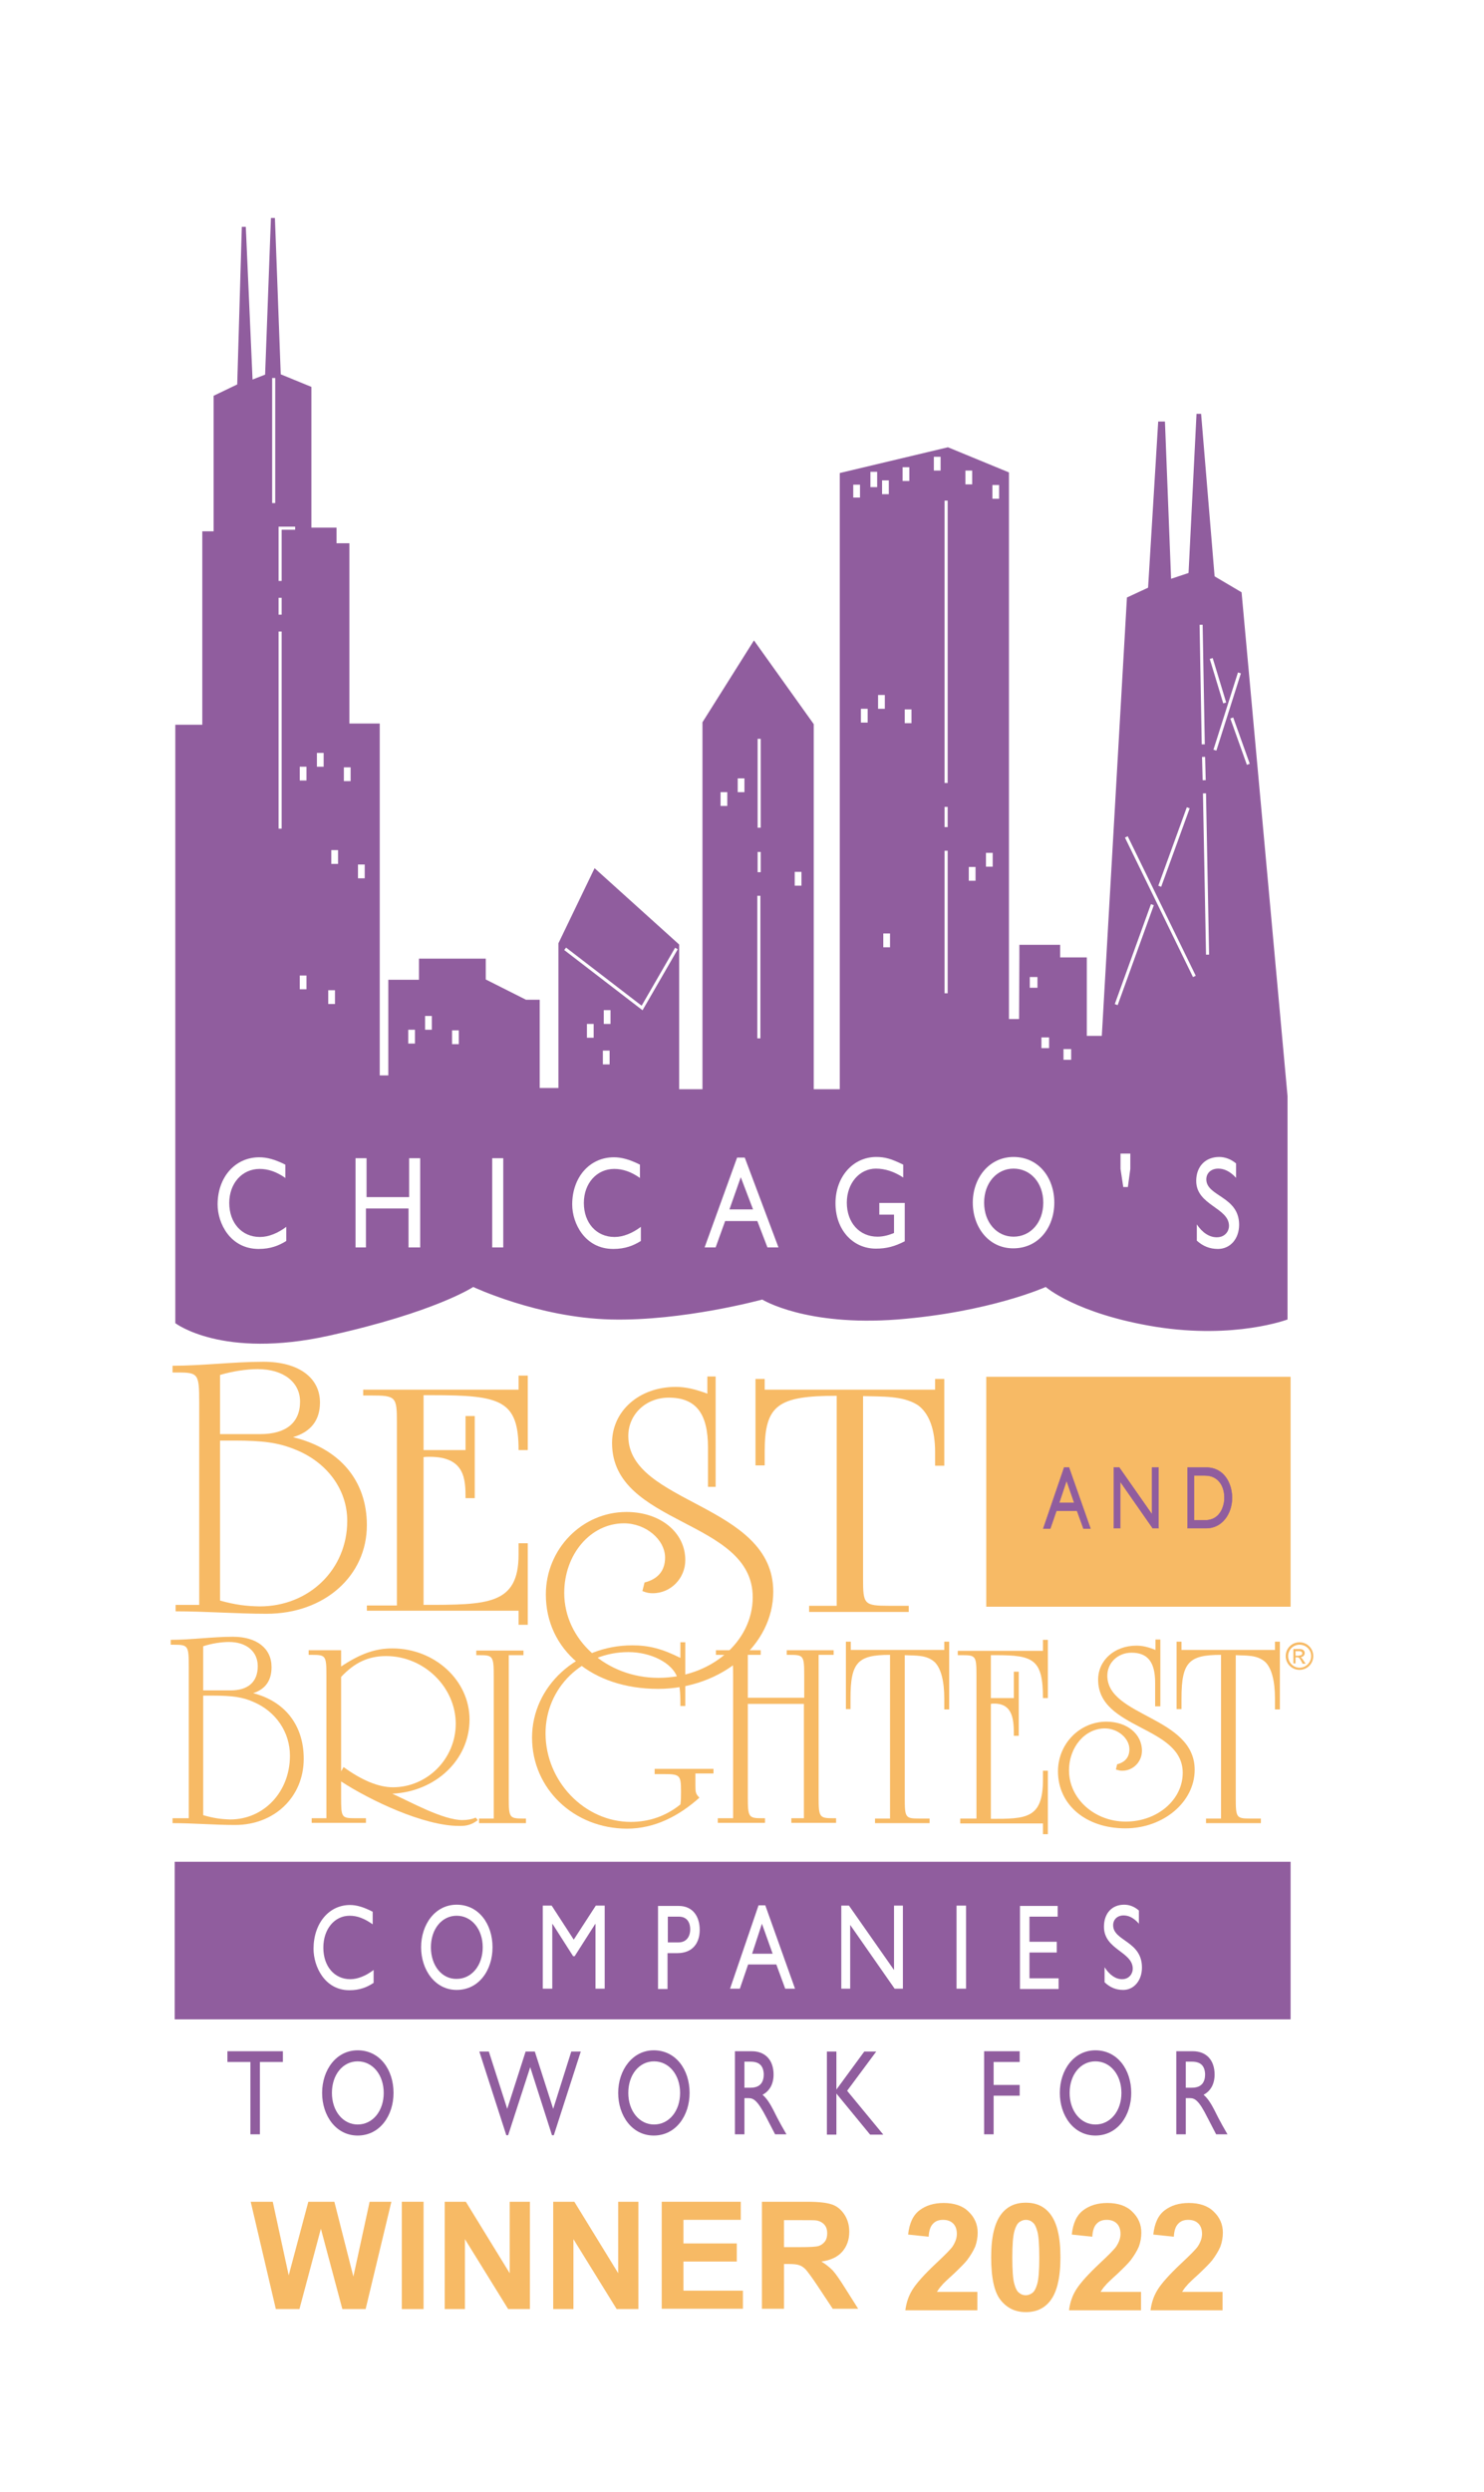 <?xml version="1.0" encoding="UTF-8"?>
<!-- Generator: Adobe Illustrator 25.4.5, SVG Export Plug-In . SVG Version: 6.00 Build 0)  -->
<svg xmlns="http://www.w3.org/2000/svg" xmlns:xlink="http://www.w3.org/1999/xlink" version="1.1" id="Layer_1" x="0px" y="0px" viewBox="0 0 484.2 812.8" style="enable-background:new 0 0 484.2 812.8;" xml:space="preserve">
<style type="text/css">
	.st0{fill:#FFFFFF;}
	.st1{fill:#F7BA65;}
	.st2{fill:#905D9E;}
	.st3{fill:#905D9E;stroke:#905D9E;stroke-width:0.125;}
	.st4{fill:#7D4192;}
	.st5{fill:none;stroke:#FFFFFF;}
</style>
<rect class="st0" width="484.2" height="812.8"></rect>
<g>
	<g>
		<rect x="321.8" y="449.1" class="st1" width="99.3" height="75"></rect>
		<path class="st1" d="M71.8,522.1v-52.2h4.7c9.2,0,14.3,0.7,19.5,2.8c10.6,4.1,17.3,13.1,17.3,23.4c0,15.8-12.4,27.9-28.6,27.9    C80.2,523.9,76.9,523.5,71.8,522.1z M57.3,525.6c9.9,0,19.8,0.8,29.7,0.8c18.8,0,32.7-12.3,32.7-28.9c0-14.5-8.8-25-24.1-28.7    c5.8-1.7,8.8-5.5,8.8-11.3c0-8.2-7.1-13.3-18.4-13.3c-9.9,0-19.9,1.3-29.7,1.3v2.2h1.8c6.6,0,6.9,0.5,6.9,9.8v66h-7.7V525.6z     M71.8,467.8v-19.3c4-1.2,8.6-1.9,12.3-1.9c8.3,0,13.8,4.2,13.8,10.6c0,6.9-4.6,10.6-13,10.6H71.8z"></path>
		<path class="st1" d="M119.7,525.7v-2h9.8v-59.7c0-8.4-0.3-8.8-8.5-8.8h-2.5v-1.9h50.7v-4.6h3v24.3h-3c0-16.3-5.8-17.9-28.2-17.9    h-2.8v17.9h13.7v-11.1h3v26.8h-3c0-6.2-0.2-13.5-11.7-13.5c-0.6,0-1.3,0-2,0.1v48.2c20.9,0,31,0,31-16.4v-3.7h3v26.6h-3v-4.6    H119.7z"></path>
		<path class="st1" d="M231,485v-12.9c0-11.1-4-16.2-12.8-16.2c-7.5,0-13.2,5.5-13.2,12.5c0,22.3,47.3,22,47.3,50.8    c0,17.4-16.9,31.7-37.6,31.7c-21.4,0-36.6-12.7-36.6-30.8c0-14.8,11.8-26.9,26.3-26.9c11,0,19.2,6.6,19.2,15.7    c0,5.9-4.7,10.8-10.6,10.8c-1.1,0-1.9-0.1-3.4-0.7l0.7-2.8c4.4-1.1,6.7-3.9,6.7-8.1c0-5.9-6.3-11.2-13.4-11.2    c-10.9,0-19.5,10.1-19.5,22.7c0,15.3,13.8,27.7,30.7,27.7c17.1,0,30.8-11.8,30.8-26.3c0-25.6-45.9-23.2-45.9-50.3    c0-10.5,8.9-18.3,20.8-18.3c3.2,0,6.2,0.7,10.3,2.2v-5.6h2.7V485H231z"></path>
		<path class="st1" d="M308.1,478.1h-3v-4.5c0-7.4-2-12.7-5.7-15.3c-4.9-3.1-11.7-2.7-17.8-2.9V515c0,8.3,0.3,8.8,8.6,8.8h6.3v2H264    v-2h9v-68.5c-19.2,0-23.5,3-23.5,18.2v4.5h-3v-28.2h3v3.5h55.6v-3.5h3V478.1z"></path>
		<path class="st1" d="M66.3,592.1v-39h3.2c6.3,0,9.8,0.5,13.3,2.1c7.2,3.1,11.8,9.8,11.8,17.5c0,11.8-8.5,20.8-19.5,20.8    C72,593.4,69.8,593.1,66.3,592.1z M56.4,594.7c6.7,0,13.5,0.6,20.3,0.6c12.9,0,22.4-9.2,22.4-21.6c0-10.8-6-18.7-16.5-21.4    c4-1.3,6-4.1,6-8.5c0-6.1-4.8-9.9-12.6-9.9c-6.7,0-13.5,1-20.3,1v1.6h1.2c4.5,0,4.7,0.4,4.7,7.3v49.3h-5.3V594.7z M66.3,551.4V537    c2.7-0.9,5.9-1.4,8.4-1.4c5.7,0,9.4,3.1,9.4,7.9c0,5.1-3.1,7.9-8.9,7.9H66.3z"></path>
		<path class="st1" d="M111.3,577.8V547c4.4-4.7,8.9-6.8,14.7-6.8c12.3,0,22.7,10.1,22.7,22.1c0,11.3-9.2,20.7-20.5,20.7    c-4.7,0-10.2-2.3-16.1-6.6L111.3,577.8z M155.9,593.7l-0.7-0.8c-1.1,0.5-2.7,0.8-4.3,0.8c-6.4,0-17.1-6-22.9-8.6    c14.2-0.7,25.2-11.1,25.2-24.2c0-12.8-11.4-23.2-25.2-23.2c-5.5,0-10.4,1.7-16.7,5.9v-5.3h-10.6v1.5h1.1c4.5,0,4.7,0.3,4.7,6.8    v46.5h-4.8v1.5h17.7v-1.5h-3.5c-4.5,0-4.6-0.3-4.6-6.8v-5.2c9.5,6.2,27,14.5,38.4,14.5C152.4,595.7,154.1,595.1,155.9,593.7z"></path>
		<path class="st1" d="M166,586.4c0,6.5,0.2,6.8,4.7,6.8h0.9v1.5h-15.3v-1.5h4.8v-46.5c0-6.5-0.3-6.8-4.7-6.8h-1v-1.5h15.4v1.5H166    V586.4z"></path>
		<path class="st1" d="M226.9,582.3c0,2.5,0.1,2.8,1.3,4.1c-6.6,5.9-14.5,10.1-23.6,10.1c-17.3,0-31-13-31-29.7    c0-16.7,14.6-30.1,32.7-30.1c5.4,0,9.7,1.1,15.7,4.1v-5.1h1.6v20.8H222c0-3,0-6.3-1-9.3c-1.6-4.7-8.5-8.3-16-8.3    c-15,0-27,11.7-27,26.5c0,15.7,12.8,28.9,27.8,28.9c6,0,11.5-1.9,16.2-5.7c0.2-1.3,0.2-2.7,0.2-4.1c0-5.5-0.3-5.8-5.7-5.8h-2.9    V577h19.2v1.5h-5.9V582.3z"></path>
		<path class="st1" d="M244,555.9v30.4c0,6.5,0.3,6.8,4.7,6.8h0.9v1.5h-15.4v-1.5h5v-46.5c0-6.5-0.2-6.8-4.7-6.8h-0.9v-1.5h14.6v1.5    H244v14h18.4v-7.2c0-6.5-0.2-6.8-4.7-6.8h-1v-1.5H272v1.5h-4.9v46.5c0,6.5,0.3,6.8,4.8,6.8h0.9v1.5h-14.6v-1.5h4.1v-37.3H244z"></path>
		<path class="st1" d="M309.7,557.6h-1.6v-3.5c0-5.8-1.1-9.9-3.1-11.9c-2.7-2.5-6.4-2.1-9.8-2.3v46.5c0,6.5,0.2,6.8,4.7,6.8h3.4v1.5    h-17.8v-1.5h4.9v-53.4c-10.5,0-12.9,2.4-12.9,14.2v3.5H276v-22h1.6v2.7h30.5v-2.7h1.6V557.6z"></path>
		<path class="st1" d="M313.3,594.7v-1.5h5.3v-46.5c0-6.5-0.2-6.8-4.7-6.8h-1.4v-1.4h27.8v-3.6h1.6v19h-1.6c0-12.7-3.2-14-15.4-14    h-1.6v14h7.5v-8.6h1.6v20.9h-1.6c0-4.8-0.1-10.5-6.4-10.5c-0.3,0-0.7,0-1.1,0.1v37.5c11.5,0,17,0,17-12.8v-2.9h1.6v20.7h-1.6v-3.5    H313.3z"></path>
		<path class="st1" d="M376.9,556.7v-7.8c0-6.7-2.4-9.8-7.7-9.8c-4.5,0-7.9,3.3-7.9,7.5c0,13.4,28.5,13.3,28.5,30.7    c0,10.5-10.2,19.1-22.6,19.1c-12.9,0-22-7.7-22-18.6c0-9,7.1-16.2,15.8-16.2c6.7,0,11.6,4,11.6,9.5c0,3.5-2.8,6.5-6.4,6.5    c-0.7,0-1.1-0.1-2.1-0.4l0.4-1.7c2.7-0.7,4-2.4,4-4.9c0-3.6-3.8-6.8-8-6.8c-6.5,0-11.7,6.1-11.7,13.7c0,9.2,8.3,16.7,18.5,16.7    c10.3,0,18.6-7.1,18.6-15.9c0-15.5-27.6-14-27.6-30.4c0-6.3,5.3-11.1,12.5-11.1c1.9,0,3.7,0.4,6.2,1.4v-3.4h1.6v21.8H376.9z"></path>
		<path class="st1" d="M417.6,557.6h-1.6v-3.5c0-5.8-1.1-9.9-3.1-11.9c-2.7-2.5-6.4-2.1-9.7-2.3v46.5c0,6.5,0.2,6.8,4.7,6.8h3.5v1.5    h-17.9v-1.5h4.9v-53.4c-10.5,0-12.9,2.4-12.9,14.2v3.5h-1.6v-22h1.6v2.7h30.5v-2.7h1.6V557.6z"></path>
		<rect x="57" y="607.3" class="st2" width="364.1" height="51.4"></rect>
		<path class="st0" d="M121.6,627.7c-2.7-1.9-5-2.8-7.5-2.8c-5,0-8.6,4.4-8.6,10.4c0,6.1,3.6,10.3,8.8,10.3c2.4,0,5.1-1.1,7.6-3v4.2    c-2.1,1.4-4.5,2.4-7.9,2.4c-8.1,0-11.7-7.8-11.7-13.5c0-8.3,5-14.3,11.9-14.3c2.2,0,4.5,0.7,7.4,2.2V627.7z"></path>
		<path class="st0" d="M140.6,635.2c0-6,3.6-10.3,8.4-10.3c4.9,0,8.5,4.4,8.5,10.3c0,5.9-3.6,10.3-8.5,10.3    C144.2,645.6,140.6,641.2,140.6,635.2z M137.4,635.2c0,7.3,4.5,13.9,11.6,13.9c7.3,0,11.7-6.5,11.7-13.9c0-7.6-4.5-13.9-11.7-13.9    C142,621.3,137.4,627.7,137.4,635.2z"></path>
		<path class="st0" d="M197.4,648.7h-3.1v-21.1h-0.1l-6.7,10.5h-0.5l-6.7-10.5h-0.1v21.1h-3.1v-27.1h2.9l7.2,11.1l7.2-11.1h2.9    V648.7z"></path>
		<path class="st0" d="M217.8,625.2h3.7c2.8,0,3.7,2.1,3.7,4.1c0,2.7-1.5,4.3-3.8,4.3h-3.5V625.2z M214.7,621.7v27.1h3.1v-11.7h3.2    c5,0,7.3-3.3,7.3-7.6c0-4.3-2.2-7.8-6.9-7.8H214.7z"></path>
		<path class="st0" d="M248.6,627.5l3.5,9.8h-6.7L248.6,627.5z M249.7,621.5h-2.2l-9.3,27.2h3.2l2.7-7.9h9.2l2.9,7.9h3.2    L249.7,621.5z"></path>
		<path class="st0" d="M294.6,648.7h-2.7l-14.5-20.8v20.8h-2.9v-27.1h2.5l14.7,21v-21h2.9V648.7z"></path>
		<path class="st0" d="M315.2,648.7h-3.1v-27.1h3.1V648.7z"></path>
		<path class="st0" d="M345.1,625.2h-9.2v8.2h8.9v3.5h-8.9v8.4h9.5v3.5h-12.6v-27.1h12.3V625.2z"></path>
		<path class="st0" d="M371.7,627.6c-1.9-2.2-3.6-2.8-5.1-2.8c-2,0-3.4,1.3-3.4,3.2c0,5.2,9.4,5.1,9.4,13.8c0,4.2-2.6,7.3-6.1,7.3    c-2.4,0-4.3-0.8-6.1-2.5v-4.9c1.6,2.5,3.6,3.9,5.7,3.9c2.4,0,3.5-1.9,3.5-3.4c0-5.6-9.4-6.2-9.4-13.7c0-4.4,2.6-7.2,6.6-7.2    c1.7,0,3.3,0.6,4.8,1.9V627.6z"></path>
		<path class="st3" d="M348,483l2.5,7.2h-4.9L348,483z M348.8,478.7h-1.6l-6.8,19.9h2.3l2-5.8h6.7l2.1,5.8h2.3L348.8,478.7z"></path>
		<path class="st3" d="M378.1,498.5h-2l-10.6-15.2v15.2h-2.1v-19.8h1.8l10.7,15.3v-15.3h2.1V498.5z"></path>
		<path class="st3" d="M389.6,481.3h3.5c4.4,0,6.4,3.4,6.4,7.3c0,2.4-1.2,7.3-6.3,7.3h-3.6V481.3z M387.4,498.5h6.2    c5.2,0,8.4-4.8,8.4-9.9c0-4.7-2.6-9.9-8.4-9.9h-6.1V498.5z"></path>
	</g>
	<g>
		<path class="st2" d="M354.6,338v-25.7h-8.7v-4.1h-13.3v4.1l-0.1,20.1h-3.3V154.1l-19.9-8.2l-35.3,8.4v201h-8.5V236.2L246,208.9    l-16.8,26.7v119.7h-7.6v-47.2L194,283.2l-11.8,24.5v47.2h-6.1v-28.8h-4.5l-13.1-6.6v-6.8h-21.8v6.9h-10v31.2h-2.8V236h-9.9v-58.8    h-4.2v-5.1h-8.2v-45.9l-10-4.1l-1.9-51h-1.3l-1.9,51.1l-4.1,1.6l-2.2-49.8h-1.3l-1.5,51.4l-7.7,3.7v44.2h-3.7v63.1h-8.8v195.2    c0,0,15.3,11.8,50.1,4.1c34.8-7.7,47.1-15.9,47.1-15.9s21.2,10,44.8,10.6c23.6,0.6,49.5-6.5,49.5-6.5s14.1,8.8,44.2,6.5    c30.1-2.4,48.3-10.6,48.3-10.6s10,8.8,35.9,13c25.9,4.1,43-2.4,43-2.4l0-72.8l-15-164.4l-8.8-5.2l-4.4-53h-1.5l-2.6,51.9l-5.7,1.9    l-2-51.3h-2.2l-3.3,54.2l-6.9,3.2l-8.2,143H354.6z"></path>
		<path class="st4" d="M367.4,394.1"></path>
		<rect x="336" y="318.7" class="st0" width="2.5" height="3.5"></rect>
		<rect x="339.8" y="338.4" class="st0" width="2.5" height="3.5"></rect>
		<rect x="347" y="342.2" class="st0" width="2.5" height="3.5"></rect>
	</g>
	<rect x="280.9" y="231.2" class="st0" width="2.2" height="4.5"></rect>
	<rect x="288.2" y="304.5" class="st0" width="2.2" height="4.5"></rect>
	<rect x="286.5" y="226.7" class="st0" width="2.2" height="4.5"></rect>
	<rect x="235.1" y="258.4" class="st0" width="2.2" height="4.5"></rect>
	<rect x="197" y="329.5" class="st0" width="2.2" height="4.5"></rect>
	<rect x="191.5" y="334" class="st0" width="2.2" height="4.5"></rect>
	<rect x="107.1" y="323" class="st0" width="2.2" height="4.5"></rect>
	<rect x="97.8" y="318.2" class="st0" width="2.2" height="4.5"></rect>
	<rect x="196.7" y="342.7" class="st0" width="2.2" height="4.5"></rect>
	<rect x="240.7" y="253.9" class="st0" width="2.2" height="4.5"></rect>
	<rect x="295.2" y="231.4" class="st0" width="2.2" height="4.5"></rect>
	<rect x="259.3" y="284.4" class="st0" width="2.2" height="4.5"></rect>
	<rect x="97.8" y="250.1" class="st0" width="2.2" height="4.5"></rect>
	<rect x="103.4" y="245.6" class="st0" width="2.2" height="4.5"></rect>
	<rect x="112.2" y="250.3" class="st0" width="2.2" height="4.5"></rect>
	<rect x="108.1" y="277.3" class="st0" width="2.2" height="4.5"></rect>
	<rect x="116.8" y="282" class="st0" width="2.2" height="4.5"></rect>
	<rect x="278.4" y="158.1" class="st0" width="2.2" height="4.2"></rect>
	<rect x="284" y="153.9" class="st0" width="2.2" height="5"></rect>
	<rect x="287.8" y="156.7" class="st0" width="2.2" height="4.5"></rect>
	<rect x="294.5" y="152.4" class="st0" width="2.2" height="4.5"></rect>
	<rect x="304.7" y="149" class="st0" width="2.2" height="4.5"></rect>
	<rect x="315" y="153.5" class="st0" width="2.2" height="4.5"></rect>
	<rect x="323.8" y="158.2" class="st0" width="2.2" height="4.5"></rect>
	<rect x="316.1" y="282.8" class="st0" width="2.2" height="4.5"></rect>
	<rect x="321.7" y="278.2" class="st0" width="2.2" height="4.5"></rect>
	<polyline class="st5" points="96.3,172.3 91.4,172.3 91.4,189.5  "></polyline>
	<line class="st5" x1="91.4" y1="195" x2="91.4" y2="200.5"></line>
	<line class="st5" x1="91.4" y1="206" x2="91.4" y2="270.3"></line>
	<line class="st5" x1="392.9" y1="254.5" x2="392.7" y2="246.9"></line>
	<line class="st5" x1="392.6" y1="242.8" x2="391.9" y2="203.8"></line>
	<line class="st5" x1="389.7" y1="318.5" x2="367.5" y2="273"></line>
	<line class="st5" x1="308.7" y1="324" x2="308.7" y2="277.5"></line>
	<line class="st5" x1="308.7" y1="269.8" x2="308.7" y2="263.2"></line>
	<line class="st5" x1="308.7" y1="255.4" x2="308.7" y2="163.3"></line>
	<line class="st5" x1="247.6" y1="338.7" x2="247.6" y2="292.2"></line>
	<line class="st5" x1="247.7" y1="284.5" x2="247.7" y2="277.9"></line>
	<line class="st5" x1="247.7" y1="270" x2="247.7" y2="241"></line>
	<polyline class="st5" points="184.4,309.5 209.5,328.8 220.7,309.4  "></polyline>
	<line class="st5" x1="89.3" y1="123.3" x2="89.3" y2="164.1"></line>
	<line class="st5" x1="387.7" y1="263.5" x2="378.4" y2="289.1"></line>
	<line class="st5" x1="376" y1="295.1" x2="364.2" y2="327.7"></line>
	<line class="st5" x1="396.4" y1="244.7" x2="404.4" y2="219.5"></line>
	<line class="st5" x1="395.2" y1="214.8" x2="399.6" y2="229.3"></line>
	<line class="st5" x1="401.9" y1="234.2" x2="407.3" y2="249.3"></line>
	<line class="st5" x1="394" y1="311.4" x2="393" y2="258.8"></line>
	<g>
		<path class="st0" d="M93.2,384.3c-3-2.1-5.7-3-8.5-3c-5.7,0-9.9,4.7-9.9,11.1c0,6.5,4.1,11.1,10,11.1c2.8,0,5.8-1.2,8.6-3.3v4.6    c-2.4,1.5-5.1,2.6-9,2.6c-9.3,0-13.4-8.4-13.4-14.5c0-8.9,5.7-15.4,13.6-15.4c2.5,0,5.1,0.7,8.5,2.4V384.3z"></path>
		<path class="st0" d="M136.9,406.9h-3.6v-12.7h-13.9v12.7H116v-29.1h3.6v12.7h13.9v-12.7h3.6V406.9z"></path>
		<path class="st0" d="M164.2,406.9h-3.6v-29.1h3.6V406.9z"></path>
		<path class="st0" d="M208.9,384.3c-3-2.1-5.7-3-8.5-3c-5.7,0-9.9,4.7-9.9,11.1c0,6.5,4.1,11.1,10,11.1c2.8,0,5.8-1.2,8.6-3.3v4.6    c-2.4,1.5-5.1,2.6-9,2.6c-9.3,0-13.4-8.4-13.4-14.5c0-8.9,5.7-15.4,13.6-15.4c2.5,0,5.1,0.7,8.5,2.4V384.3z"></path>
		<path class="st0" d="M254,406.9h-3.6l-3.3-8.6h-10.5l-3.1,8.6h-3.6l10.6-29.3h2.5L254,406.9z M238,394.5h7.7l-4-10.5L238,394.5z"></path>
		<path class="st0" d="M295.2,404.9c-3.3,1.7-6,2.4-9.4,2.4c-7.6,0-13.2-6.2-13.2-14.8c0-8.6,5.7-15.1,13.3-15.1    c2.9,0,4.9,0.6,8.8,2.5v4.2c-2.9-1.9-5.9-2.9-8.9-2.9c-5.4,0-9.5,4.8-9.5,11.1c0,6.5,4.1,11.1,10,11.1c1.9,0,3.7-0.5,5.4-1.2v-6    h-4.8v-3.8h8.3V404.9z"></path>
		<path class="st0" d="M330.7,377.4c8.2,0,13.3,6.8,13.3,14.9c0,7.9-5,14.9-13.4,14.9c-8.1,0-13.2-7-13.2-14.9    C317.4,384.3,322.7,377.4,330.7,377.4z M330.7,403.4c5.6,0,9.7-4.7,9.7-11.1c0-6.4-4.1-11.1-9.7-11.1c-5.5,0-9.6,4.7-9.6,11.1    C321.1,398.7,325.2,403.4,330.7,403.4z"></path>
		<path class="st0" d="M365.6,381.3v-5h3.2v5l-0.8,5.9h-1.5L365.6,381.3z"></path>
		<path class="st0" d="M403.3,384.2c-2.1-2.3-4.1-3-5.8-3c-2.3,0-3.9,1.4-3.9,3.5c0,5.6,10.7,5.5,10.7,14.8c0,4.6-2.9,7.9-6.9,7.9    c-2.7,0-4.9-0.9-6.9-2.7v-5.3c1.8,2.7,4.1,4.2,6.5,4.2c2.8,0,4-2.1,4-3.7c0-6-10.7-6.7-10.7-14.7c0-4.7,3-7.8,7.5-7.8    c1.9,0,3.8,0.7,5.5,2.1V384.2z"></path>
	</g>
	<rect x="133.2" y="335.9" class="st0" width="2.2" height="4.5"></rect>
	<rect x="138.7" y="331.4" class="st0" width="2.2" height="4.5"></rect>
	<rect x="147.5" y="336.1" class="st0" width="2.2" height="4.5"></rect>
	<g>
		<path class="st1" d="M424,544.7c-2.5,0-4.5-2-4.5-4.5c0-2.5,2-4.5,4.5-4.5c2.5,0,4.5,2,4.5,4.5C428.5,542.7,426.5,544.7,424,544.7    z M424,536.5c-2.1,0-3.7,1.7-3.7,3.7c0,2.1,1.7,3.8,3.7,3.8c2.1,0,3.8-1.7,3.8-3.8C427.8,538.1,426.1,536.5,424,536.5z M422,537.9    h2.1c1.2,0,1.6,0.7,1.6,1.3c0,0.8-0.6,1.3-1.4,1.4v0c0.4,0.1,0.7,0.6,1.1,1.2l0.6,0.9h-1l-0.4-0.8c-0.6-1.1-0.8-1.3-1.4-1.3h-0.5    v2H422V537.9z M423.9,540c0.6,0,1-0.2,1-0.7c0-0.4-0.4-0.7-0.9-0.7h-1.3v1.5H423.9z"></path>
	</g>
	<path class="st2" d="M92.3,672.6h-7.5v23.6h-3.1v-23.6h-7.5v-3.5h18.1V672.6z"></path>
	<path class="st2" d="M108.3,682.7c0-6,3.6-10.3,8.4-10.3c4.9,0,8.5,4.4,8.5,10.3c0,5.9-3.6,10.3-8.5,10.3   C111.9,693,108.3,688.6,108.3,682.7z M105.1,682.7c0,7.4,4.5,13.9,11.6,13.9c7.3,0,11.7-6.6,11.7-13.9c0-7.6-4.5-13.9-11.7-13.9   C109.7,668.8,105.1,675.2,105.1,682.7z"></path>
	<path class="st2" d="M180.7,696.5h-0.6l-7.1-22.2l-7.2,22.2h-0.6l-8.8-27.3h3.1l6,18.7l6-18.7h3l6,18.7l5.9-18.7h3.1L180.7,696.5z"></path>
	<path class="st2" d="M205,682.7c0-6,3.6-10.3,8.4-10.3c4.9,0,8.5,4.4,8.5,10.3c0,5.9-3.6,10.3-8.5,10.3   C208.6,693,205,688.6,205,682.7z M201.7,682.7c0,7.4,4.5,13.9,11.6,13.9c7.3,0,11.7-6.6,11.7-13.9c0-7.6-4.5-13.9-11.7-13.9   C206.4,668.8,201.7,675.2,201.7,682.7z"></path>
	<path class="st2" d="M242.9,672.5h2c3,0,4.2,1.5,4.3,4.1c0,2.3-0.9,4.4-4.3,4.4h-2V672.5z M239.8,669.1v27.1h3.1v-11.8h1.3   c1.6,0,2.9,0.6,5.8,6.2l2.9,5.6h3.7c-1.5-2.6-2-3.5-3-5.4c-1.7-3.4-2.9-5.9-4.8-7.5c2.3-1.2,3.6-3.5,3.6-6.6c0-4.7-2.7-7.6-7.1-7.6   H239.8z"></path>
	<path class="st2" d="M288.2,696.3h-4.3l-11-13.4v13.4h-3.1v-27.1h3.1v12.4l9.1-12.4h3.9l-9.5,12.8L288.2,696.3z"></path>
	<path class="st2" d="M332.7,672.6h-8.5v7.5h8.5v3.5h-8.5v12.6h-3.1v-27.1h11.6V672.6z"></path>
	<path class="st2" d="M349,682.7c0-6,3.6-10.3,8.4-10.3c4.9,0,8.5,4.4,8.5,10.3c0,5.9-3.6,10.3-8.5,10.3   C352.6,693,349,688.6,349,682.7z M345.8,682.7c0,7.4,4.5,13.9,11.6,13.9c7.3,0,11.7-6.6,11.7-13.9c0-7.6-4.5-13.9-11.7-13.9   C350.4,668.8,345.8,675.2,345.8,682.7z"></path>
	<path class="st2" d="M386.9,672.5h2c3,0,4.2,1.5,4.3,4.1c0,2.3-0.9,4.4-4.3,4.4h-2V672.5z M383.8,669.1v27.1h3.1v-11.8h1.3   c1.6,0,2.9,0.6,5.7,6.2l2.9,5.6h3.7c-1.5-2.6-2-3.5-3-5.4c-1.7-3.4-2.9-5.9-4.8-7.5c2.3-1.2,3.6-3.5,3.6-6.6c0-4.7-2.7-7.6-7.1-7.6   H383.8z"></path>
	<g>
		<path class="st1" d="M90,753.2l-8.2-35H89l5.2,24l6.4-24h8.5l6.2,24.4l5.3-24.4h7.1l-8.4,35h-7.6l-7-26.2l-7,26.2H90z"></path>
		<path class="st1" d="M131.1,753.2v-35h7.1v35H131.1z"></path>
		<path class="st1" d="M145.1,753.2v-35h6.9l14.3,23.3v-23.3h6.6v35h-7.1l-14.1-22.8v22.8H145.1z"></path>
		<path class="st1" d="M180.5,753.2v-35h6.9l14.3,23.3v-23.3h6.6v35h-7.1l-14.1-22.8v22.8H180.5z"></path>
		<path class="st1" d="M215.9,753.2v-35h25.8v5.9H223v7.7h17.4v5.9H223v9.5h19.4v5.9H215.9z"></path>
		<path class="st1" d="M248.6,753.2v-35h14.8c3.7,0,6.4,0.3,8.1,0.9c1.7,0.6,3,1.7,4.1,3.4c1,1.6,1.5,3.4,1.5,5.5    c0,2.6-0.8,4.8-2.3,6.5c-1.5,1.7-3.8,2.8-6.8,3.2c1.5,0.9,2.7,1.9,3.7,2.9c1,1.1,2.3,3,4,5.7l4.3,6.8h-8.3l-5.1-7.7    c-1.8-2.7-3.1-4.4-3.7-5.1c-0.7-0.7-1.4-1.2-2.1-1.4c-0.8-0.3-1.9-0.4-3.6-0.4h-1.4v14.6H248.6z M255.7,733h5.2    c3.4,0,5.5-0.1,6.3-0.4c0.8-0.3,1.5-0.8,2-1.5c0.5-0.7,0.7-1.6,0.7-2.6c0-1.2-0.3-2.1-0.9-2.8c-0.6-0.7-1.5-1.2-2.6-1.4    c-0.6-0.1-2.3-0.1-5.1-0.1h-5.5V733z"></path>
	</g>
	<g>
		<g>
			<g>
				<path class="st1" d="M318.9,747.4v6.2h-23.5c0.3-2.4,1-4.6,2.3-6.7c1.3-2.1,3.8-4.9,7.5-8.4c3-2.8,4.9-4.7,5.6-5.7      c0.9-1.4,1.4-2.7,1.4-4.1c0-1.5-0.4-2.6-1.2-3.4c-0.8-0.8-1.9-1.2-3.3-1.2c-1.4,0-2.5,0.4-3.3,1.3c-0.8,0.8-1.3,2.2-1.4,4.2      l-6.7-0.7c0.4-3.7,1.6-6.3,3.7-7.9c2.1-1.6,4.7-2.4,7.9-2.4c3.4,0,6.2,0.9,8.1,2.8c2,1.9,3,4.2,3,6.9c0,1.6-0.3,3.1-0.8,4.5      c-0.6,1.4-1.5,2.9-2.7,4.5c-0.8,1-2.3,2.5-4.4,4.5c-2.1,1.9-3.5,3.2-4,3.9c-0.6,0.6-1,1.3-1.4,1.9H318.9z"></path>
				<path class="st1" d="M334.7,718.5c3.4,0,6,1.2,7.9,3.6c2.3,2.9,3.4,7.6,3.4,14.2c0,6.6-1.1,11.4-3.4,14.3      c-1.9,2.4-4.5,3.6-7.9,3.6c-3.4,0-6.1-1.3-8.2-3.9c-2.1-2.6-3.1-7.3-3.1-14c0-6.6,1.1-11.3,3.4-14.2      C328.7,719.7,331.3,718.5,334.7,718.5z M334.7,724.1c-0.8,0-1.5,0.3-2.2,0.8c-0.6,0.5-1.1,1.4-1.5,2.8c-0.5,1.7-0.7,4.6-0.7,8.7      c0,4.1,0.2,6.9,0.6,8.4c0.4,1.5,0.9,2.6,1.6,3.1c0.6,0.5,1.3,0.8,2.2,0.8c0.8,0,1.5-0.3,2.2-0.8c0.6-0.5,1.1-1.4,1.5-2.8      c0.5-1.7,0.7-4.6,0.7-8.7c0-4.1-0.2-6.9-0.6-8.4c-0.4-1.5-0.9-2.6-1.6-3.1C336.2,724.3,335.5,724.1,334.7,724.1z"></path>
				<path class="st1" d="M372.3,747.4v6.2h-23.5c0.3-2.4,1-4.6,2.3-6.7c1.3-2.1,3.8-4.9,7.5-8.4c3-2.8,4.9-4.7,5.6-5.7      c0.9-1.4,1.4-2.7,1.4-4.1c0-1.5-0.4-2.6-1.2-3.4c-0.8-0.8-1.9-1.2-3.3-1.2c-1.4,0-2.5,0.4-3.3,1.3c-0.8,0.8-1.3,2.2-1.4,4.2      l-6.7-0.7c0.4-3.7,1.6-6.3,3.7-7.9c2.1-1.6,4.7-2.4,7.9-2.4c3.4,0,6.2,0.9,8.1,2.8c2,1.9,3,4.2,3,6.9c0,1.6-0.3,3.1-0.8,4.5      c-0.6,1.4-1.5,2.9-2.7,4.5c-0.8,1-2.3,2.5-4.4,4.5c-2.1,1.9-3.5,3.2-4,3.9c-0.6,0.6-1,1.3-1.4,1.9H372.3z"></path>
				<path class="st1" d="M398.9,747.4v6.2h-23.5c0.3-2.4,1-4.6,2.3-6.7c1.3-2.1,3.8-4.9,7.5-8.4c3-2.8,4.9-4.7,5.6-5.7      c0.9-1.4,1.4-2.7,1.4-4.1c0-1.5-0.4-2.6-1.2-3.4c-0.8-0.8-1.9-1.2-3.3-1.2c-1.4,0-2.5,0.4-3.3,1.3c-0.8,0.8-1.3,2.2-1.4,4.2      l-6.7-0.7c0.4-3.7,1.6-6.3,3.7-7.9c2.1-1.6,4.7-2.4,7.9-2.4c3.4,0,6.2,0.9,8.1,2.8c2,1.9,3,4.2,3,6.9c0,1.6-0.3,3.1-0.8,4.5      c-0.6,1.4-1.5,2.9-2.7,4.5c-0.8,1-2.3,2.5-4.4,4.5c-2.1,1.9-3.5,3.2-4,3.9c-0.6,0.6-1,1.3-1.4,1.9H398.9z"></path>
			</g>
		</g>
	</g>
</g>
</svg>

